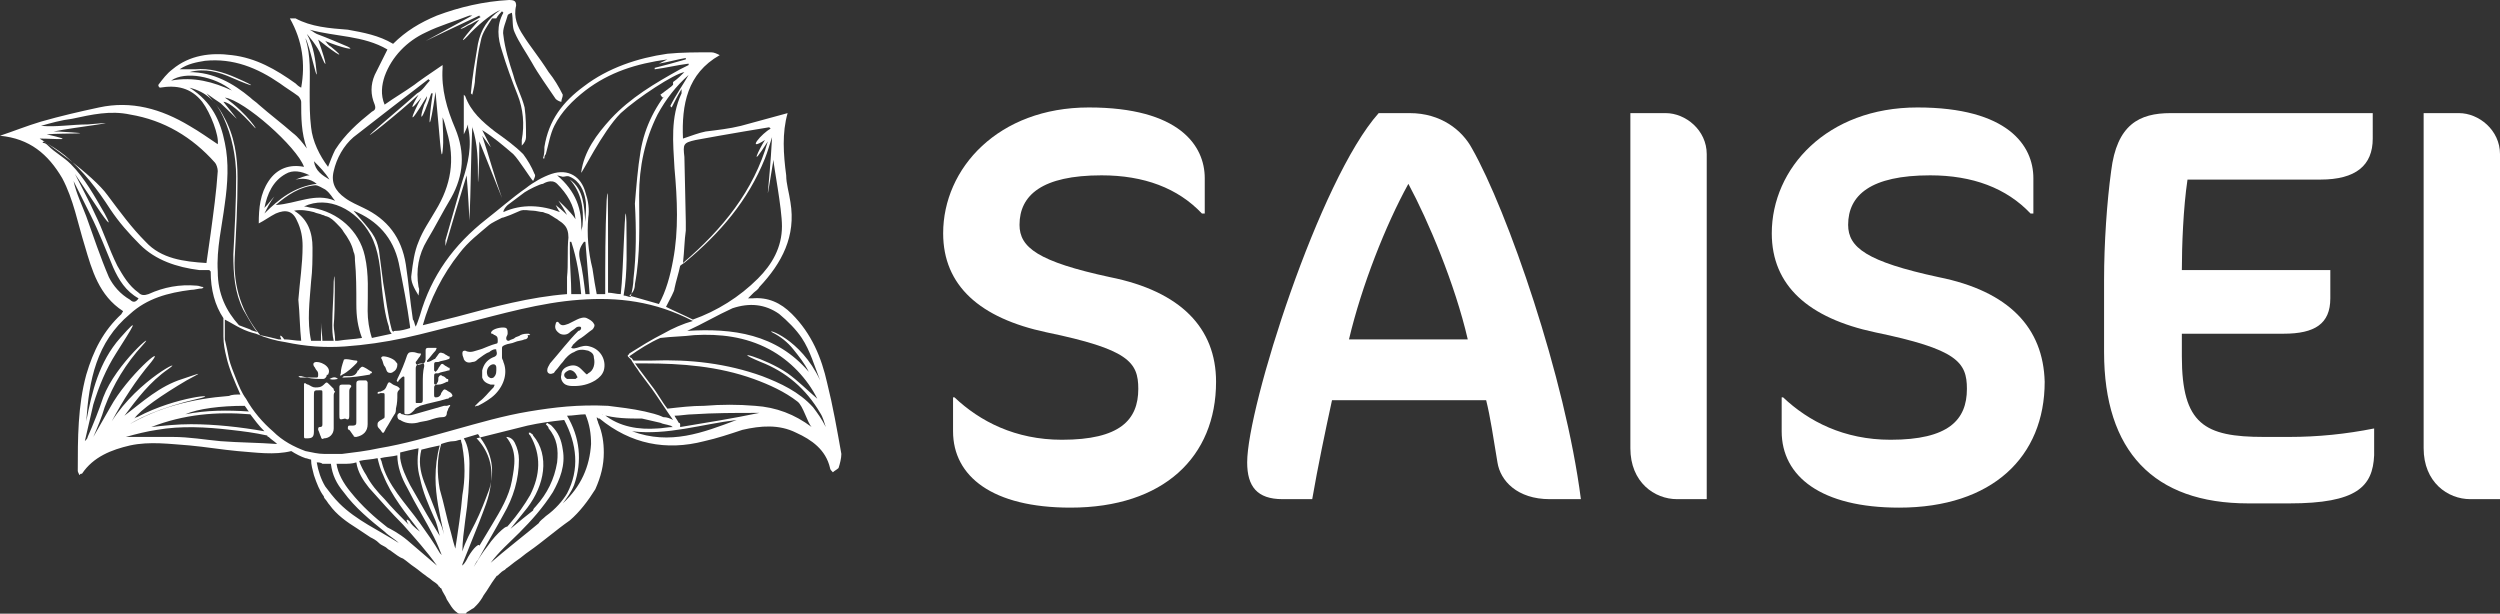 <?xml version="1.0" encoding="utf-8"?>
<!-- Generator: Adobe Illustrator 23.0.3, SVG Export Plug-In . SVG Version: 6.00 Build 0)  -->
<svg version="1.1" id="Calque_1" xmlns="http://www.w3.org/2000/svg" xmlns:xlink="http://www.w3.org/1999/xlink" x="0px" y="0px"
	 viewBox="0 0 176.8 43.4" style="enable-background:new 0 0 176.8 43.4;" xml:space="preserve">
<rect x="0" y="0" width="176.8" height="43.4" fill="#333333" stroke="none"/>
<style type="text/css">
	.st0{fill:#FFFFFF;}
</style>
<g>
	<g>
		<path class="st0" d="M78.5,19.6c-5.1-1.1-6.4-2.1-6.4-3.7c0-2.1,1.6-3.5,5.8-3.5c3,0,5.4,0.9,7.1,2.7h0.2v-2.5c0-2.3-1.8-5-8.2-5
			c-6.4,0-10.3,4.3-10.3,8.9c0,3.7,2.6,6,7.3,7c5.8,1.2,6.5,2.1,6.5,4c0,2.2-1.3,3.6-5.4,3.6c-3.3,0-5.8-1.3-7.6-3h-0.1v2.4
			c0,3.2,2.8,5.4,8.3,5.4c6.6,0,10.3-3.6,10.3-8.9C86,23.2,83.5,20.6,78.5,19.6z"/>
		<path class="st0" d="M99.7,8h-2.2c-4.2,4.7-9.3,20.8-9.3,24.7c0,1.7,0.7,2.6,2.5,2.6h2.1c0.4-2.3,0.9-4.7,1.4-7h10.9
			c0.3,1.2,0.5,2.6,0.8,4.4c0.2,1.3,1.4,2.6,3.7,2.6h2.2c-1.1-8.6-5.2-20.4-7.7-24.8C103.4,9.2,101.9,8,99.7,8z M95.4,24
			c0.9-3.8,2.6-8.1,4.2-11c1.4,2.6,3.3,7.1,4.2,11H95.4z"/>
		<path class="st0" d="M117.8,8h-2.5v23.7c0,2.4,1.7,3.6,3.3,3.6h2.1V10.9C120.7,9.2,119.2,8,117.8,8z"/>
		<path class="st0" d="M137.1,19.6c-5.1-1.1-6.4-2.1-6.4-3.7c0-2.1,1.6-3.5,5.8-3.5c3,0,5.4,0.9,7.1,2.7h0.2v-2.5c0-2.3-1.8-5-8.2-5
			s-10.3,4.3-10.3,8.9c0,3.7,2.6,6,7.3,7c5.8,1.2,6.5,2.1,6.5,4c0,2.2-1.3,3.6-5.4,3.6c-3.3,0-5.8-1.3-7.6-3H126v2.4
			c0,3.2,2.8,5.4,8.3,5.4c6.6,0,10.3-3.6,10.3-8.9C144.5,23.2,142.1,20.6,137.1,19.6z"/>
		<path class="st0" d="M160.1,30.9c-4.2,0-5.8-0.9-5.8-5.7v-1.6h7.2c2.2,0,3.3-0.7,3.3-2.5v-2h-10.5c0-1.7,0.1-4.4,0.4-6.4h9.4
			c2.5,0,3.7-1,3.7-2.9V8h-14.3c-2.2,0-3.8,0.8-4.2,4.1c-0.3,2.2-0.5,5.1-0.5,7.7v5.1c0,7,3.5,10.7,10.2,10.7h2.9
			c4.8,0,5.9-1.2,6-3.4v-1.9c-2,0.4-4,0.6-6,0.6C161.9,30.9,160.1,30.9,160.1,30.9z"/>
		<path class="st0" d="M173.9,8h-2.5v23.7c0,2.4,1.7,3.6,3.3,3.6h2.1V10.9C176.8,9.2,175.3,8,173.9,8z"/>
	</g>
	<g>
		<path class="st0" d="M58.5,27.1c-0.4-1.8-1.1-3.5-2.5-4.9c-0.8-0.8-1.7-1.2-2.8-1.1c-0.1,0-0.1,0-0.3,0c0.2-0.2,0.3-0.3,0.4-0.4
			c0.1-0.1,0.3-0.2,0.4-0.4c1.6-1.7,2.6-3.6,2.2-6c-0.1-0.7-0.3-1.3-0.3-1.9c-0.2-1.5-0.3-3,0.1-4.4c-1.1,0.3-2.2,0.6-3.3,0.9
			c-0.8,0.2-1.7,0.3-2.5,0.4c-0.5,0.1-1,0.3-1.6,0.5c-0.1-2.4,0.3-4.6,2.6-5.9c-0.2-0.1-0.4-0.2-0.6-0.2c-1,0-2.1,0-3.1,0.1
			c-2.1,0.3-4.2,1-5.9,2.3c-1.5,1.1-2.5,2.4-2.8,4.3c0,0.3,0,0.5-0.1,0.8h0.1c0-0.1,0-0.2,0.1-0.3c0.2-0.7,0.3-1.4,0.6-2
			c0.5-1,1.3-1.8,2.2-2.5c1.7-1.3,3.6-1.9,5.8-2.2c-0.2,0.1-0.4,0.2-0.6,0.3c0.6-0.1,1.3-0.3,1.9-0.4v0.1c-0.7,0.2-1.4,0.4-2.2,0.6
			v0.1c0.8-0.1,1.6-0.3,2.4-0.4v0.1c-0.2,0.1-0.4,0.2-0.6,0.3c-1.8,1-3.5,2-4.9,3.5c-1,1.1-1.9,2.3-2.1,3.8c0,0.2,1.5-2.9,2.8-4.2
			c1.2-1.1,3.8-2.8,4.5-2.9c-0.2,0.2-0.5,0.5-0.8,0.7V6c-1.2,1.4-2,2.9-2.3,4.7c-0.2,1.2-0.3,2.5-0.4,3.7c0.1,1.8,0.1,3.6-0.1,5.3
			c0,0.4-0.1,0.9-0.2,1.3c-0.2,0-0.3-0.1-0.5-0.1c0.3-1.7,0.2-3.4,0.2-5.2c-0.1-2.5-0.2,3.5-0.4,5.1c-0.3,0-0.6-0.1-0.9-0.1
			c0-1.2,0-2.4,0-3.6c0-2.6,0-4.4-0.1-2.9c-0.1,2.2-0.1,4.3-0.1,6.5v0.1c-0.2,0-0.4,0-0.6,0c-0.1-0.5-0.2-1.1-0.3-1.8
			c-0.3-1.2-0.4-2.4-0.3-3.6c0.1-0.6,0-1.2-0.2-1.8c-0.3-1.1-1.2-1.7-2.4-1.3c-0.6,0.2-1.3,0.6-1.8,1c-1,0.7-1.9,1.5-2.8,2.2
			c-2.3,1.8-3.9,4-4.7,6.8c-0.1,0.3-0.2,0.6-0.3,0.8l0,0c-0.1-0.2-0.1-0.4-0.2-0.5c-0.2-1.3-0.3-2.6-0.5-3.9c-0.3-1.9-1.3-3.2-3-4
			c-0.4-0.2-0.9-0.4-1.3-0.7c-0.7-0.5-1-1.1-0.8-1.9c0.2-0.9,0.7-1.8,1.4-2.4c1.8-1.4,3.6-2.8,5.3-4.1l0.1,0.1
			c-0.3,0.3-0.5,0.7-0.9,0.9c-1,0.9-2.1,1.8-3.1,2.7c-1.1,1,1.8-1.3,3.2-2.6c0,0-1.1,1.8,0.2,0.2c-0.7,1.3-1.1,2.4,0.4-0.1
			c0,0.2-0.1,0.4-0.2,0.6c-0.4,1.2-0.2,1.3,0.5-0.8c0,0,0,0,0.1,0c-0.4,2.8-0.2,2.7,0.2-0.1c0.3,3.1,0.4,5.1,0.5,4.2
			c0.1-0.8,0-1.7,0-2.4c0.1,0.2,0.2,0.6,0.3,1c0.6,2,0.3,3.8-0.8,5.6c-0.4,0.7-0.9,1.4-1.2,2.2c-0.3,0.7-0.4,1.5-0.5,2.3
			c-0.1,0.5,0.2,1,0.5,1.5c0-0.2,0.1-0.4,0-0.6c-0.2-1.2,0-2.3,0.6-3.3s1.1-2,1.7-3c0.9-1.6,1-3.2,0.3-4.9c-0.6-1.4-1-2.8-0.9-4.3
			c0-0.1,0-0.2,0-0.2c-0.6,0.4-1.9,1.3-2,1.4c-0.7,0.5-1.4,0.9-2.1,1.4c-0.3-0.7-0.2-1.4,0-2c0.5-1.4,1.6-2.5,2.9-3.1
			c1-0.5,2.1-0.8,3.1-1.2c0.1,0,0.1,0,0.2,0c-1.1,0.6-2.2,1.2-3.3,1.8c0,0,2.5-1.2,3.8-1.8c0,0,0,0.1,0.1,0.1
			c-0.5,0.3-0.9,0.5-1.4,0.8c-0.1,0.1,0.2,0,0.5-0.2c0.3-0.1,0.5-0.3,0.8-0.4c-1.7,1.9-1.2,1.6-0.6,0.9c0.8-0.8,1.6-1.4,2.1-1.6
			c-0.9,0.6-1.4,1.4-1.6,2.4c-0.2,1.2-0.4,2.3-0.5,3.5c0,0,0,0,0.1,0.1c0.1-0.4,0.2-0.8,0.2-1.2c0.1-0.9,0.2-1.8,0.4-2.6
			c0.1-0.6,0.5-1.1,0.8-1.6c0,0,0.2,0,0.3,0l0,0c0.1-0.2,0.3-0.4,0.4-0.5l0.1,0.1c-0.5,0.9-0.4,1.8-0.1,2.7c0.3,1,0.7,2.1,1.1,3.1
			c0.4,1,0.5,2.1,0.3,3.2c0,0.1,0,0.2,0,0.4c0.2-0.2,0.3-0.4,0.3-0.6c0-0.7,0-1.4-0.1-2.1c-0.2-0.8-0.6-1.5-0.8-2.3
			c-0.3-0.9-0.6-1.9-0.7-2.8c-0.1-0.4,0.2-1,0.3-1.4c0-0.1,0.3-0.2,0.3-0.2c0.1,0.5,0,1,0.2,1.4c0.3,0.7,0.8,1.4,1.2,2.1
			c0.5,0.9,1.1,1.7,1.7,2.6c0.1,0.1,0.3,0.2,0.4,0.2c0-0.2,0.1-0.3,0.1-0.5c-0.3-0.6-0.6-1.1-1-1.6C38.1,4,37.5,3.3,37,2.5
			c-0.4-0.6-0.7-1.3-0.5-2.1C36.5,0.1,36.4,0,36,0c-1.8,0.1-3.5,0.5-5.1,1.1c-1.2,0.5-2.2,1.1-3.1,2c-1-0.6-2.1-0.8-3.2-1
			C23.3,2,22,1.9,20.9,1.3c-0.1,0-0.2,0-0.4,0c0.9,1.6,1.1,3.2,0.8,4.9C21.1,6.1,21,6,20.9,5.9c-1.4-1-2.8-1.8-4.5-2
			c-1.5-0.2-3,0-4.2,1c-0.4,0.3-0.7,0.7-1,1.1c0,0.1,0,0.1,0.1,0.2c1.2-0.2,2.2,0,3,1c0.6,0.8,1.2,2.4,1.1,3c-0.6-0.4-1.3-0.9-2-1.3
			c-2-1.2-4.1-1.8-6.4-1.3c-1.4,0.3-2.7,0.6-4.1,1c-1,0.3-2,0.7-2.9,1c2.1,0.2,3.4,1.3,4.4,3c0.8,1.5,1.1,3.2,1.6,4.8
			c0.5,1.7,1,3.5,2.7,4.6c0,0.1-0.1,0.1-0.1,0.2c-1.3,1.2-2,2.6-2.5,4.3c-0.6,2.2-0.6,4.5-0.6,6.8c0,0.1,0.1,0.2,0.1,0.3
			c0.1-0.1,0.1-0.1,0.2-0.1c0.8-1.2,2.1-1.7,3.4-2c1.4-0.3,2.8-0.1,4.2,0c1.1,0.1,2.3,0.3,3.4,0.4c1.3,0.1,2.6,0.3,3.8,0
			c0.3,0.2,0.7,0.4,1,0.5c0.1,0,0.3,0.1,0.4,0.1c0,0.4,0.1,0.7,0.2,1.1c0.2,0.6,0.4,1.1,0.7,1.5c0,0.1,0.1,0.2,0.1,0.2
			c0.1,0.1,0.2,0.3,0.3,0.4c0.5,0.7,1.2,1.2,2,1.7c0.3,0.2,0.6,0.4,0.9,0.6c0.2,0.1,0.4,0.2,0.6,0.4s0.4,0.2,0.6,0.4
			c0.1,0.1,0.2,0.1,0.3,0.2c0.3,0.2,0.5,0.4,0.8,0.5c0.3,0.2,0.5,0.4,0.8,0.6c0.3,0.2,0.5,0.4,0.8,0.6c0.1,0.1,0.3,0.2,0.4,0.3
			s0.3,0.2,0.4,0.3l0,0c0,0,0,0,0.1,0.1c0,0,0,0.1,0.1,0.1c0,0,0,0.1,0.1,0.1l0,0c0.1,0.3,0.3,0.5,0.4,0.8c0.2,0.3,0.4,0.7,0.7,0.9
			c0.1,0.1,0.2,0.1,0.2,0.1c0.1,0,0.3,0,0.4,0c0,0,0.1,0,0.1-0.1c0.2-0.1,0.3-0.2,0.5-0.3c0.1-0.1,0.1-0.1,0.2-0.2
			c0.2-0.2,0.4-0.5,0.5-0.7c0.3-0.4,0.5-0.8,0.8-1.2c0.1-0.1,0.1-0.2,0.2-0.2l0.1-0.1c0.1-0.1,0.2-0.2,0.4-0.3l0.1-0.1
			c0.3-0.2,0.5-0.4,0.8-0.6c0.3-0.2,0.5-0.4,0.8-0.6c1-0.7,1.9-1.5,2.9-2.2c0.7-0.6,1.3-1.4,1.8-2.2c0.4-0.9,0.6-1.7,0.6-2.6
			c0-0.7-0.1-1.4-0.4-2.1c0-0.1-0.1-0.2-0.1-0.4c0.1,0.1,0.1,0.1,0.2,0.1c2.2,1.8,4.7,2.3,7.4,1.6c0.9-0.2,1.8-0.5,2.7-0.8
			c1.3-0.3,2.6-0.4,3.8,0.2c1.1,0.5,2.1,1.2,2.4,2.5c0,0.1,0.1,0.2,0.2,0.3c0.1-0.1,0.3-0.2,0.4-0.3c0.1-0.3,0.2-0.7,0.2-1
			C59.2,30.4,58.9,28.7,58.5,27.1z M55.1,22.2c0.6,0.5,1.2,1.1,1.6,1.7c0.6,0.9,0.9,2,1.3,3c-1.4-3-3.9-3.7-3.4-3.4
			c0.6,0.3,1.1,0.7,1.5,1.2s0.8,1,1.1,1.6c-2.3-2.7-5.4-3.1-8.6-2.9c1.1-0.5,2.1-1.1,3.2-1.6C53,21.4,54.1,21.5,55.1,22.2z
			 M48.5,16.3c0-0.1,0-0.4,0-0.6c0-0.5-0.1-4.3-0.1-4.6c-0.1-0.9-0.1-1,0.8-1.2c1.1-0.2,2.2-0.4,3.4-0.6c0.6-0.1,1.2-0.2,1.8-0.3
			l0.1,0.1c-0.6,0.3-1.8,1.7-0.4,0.8c-0.4,0.6-1.2,2.3,0.2,0.1c-1,3.5-3.2,6.2-6,8.6C48.4,17.7,48.4,17,48.5,16.3z M48.5,18.5
			c2.4-2,4.4-4.3,5.6-7.3c0.2-0.5,0.3-0.9,0.5-1.5c-0.2,3.8-0.6,5.8,0.1,1.6c0,0.4,0.6,3.4,0.6,4.7c0,1.5-0.7,2.7-1.7,3.7
			C52.3,21,50.7,22,49,22.6c-0.6-0.3-1.3-0.6-1.9-0.9c0.3-0.6,0.6-1.1,0.6-1.3c0.1-0.5,0.3-1.1,0.4-1.6
			C48.2,18.7,48.4,18.6,48.5,18.5z M44.9,20.1c0.4-2.1,0.3-4.2,0.3-6.3c0-2,0.4-3.9,1.3-5.7c0.6-1.1,1.3-2,2.2-2.8
			c-0.4,0.7-0.9,1.4-1.3,2.2l0.1,0.1c0.2-0.4,0.4-0.8,0.7-1.3c0,0.2,0,0.2,0,0.3c-0.8,1.7-0.6,3.5-0.5,5.3c0.2,2.2,0.3,4.4-0.1,6.5
			c-0.2,1.1-0.5,2.2-1,3.1c-0.7-0.2-1.4-0.4-2.1-0.6C44.8,20.7,44.9,20.4,44.9,20.1z M41.4,17.1c0.1,1.2,0.2,2.4,0.3,3.7
			c-0.1,0-0.2,0-0.3,0c-0.1-0.8-0.2-1.7-0.4-2.5c-0.1-0.5,0-0.8,0.3-1.2H41.4z M40.3,17.9c0-0.3,0-0.5,0-0.8c0.1,0,0.1,0,0.1,0
			c0.4,1.2,0.6,2.5,0.7,3.7c-0.1,0-0.2,0-0.4,0c-0.1,0-0.2,0-0.3,0C40.4,19.8,40.3,18.8,40.3,17.9z M39.8,12.5c0.2,0,0.3-0.1,0.5,0
			c0.7,0.3,1,1,1.1,1.6c0.1,0.5,0,1.1,0,1.6c-0.1-1.1-0.1-2.3-1.1-3c0.8,0.9,1,2,0.9,3.2c0,0.2-0.1,0.3-0.1,0.5
			c0.1-1.6-0.4-2.9-1.7-4L39.8,12.5L39.8,12.5z M35.9,14.5c0.4-0.3,0.8-0.6,1.2-0.9c0.3-0.2,1.1-0.6,1.3-0.6l0,0c0,0,0.6-0.4,1,0
			c0.7,0.7,1.2,1.5,1.3,2.5c-0.3-0.5-1.4-1.5-1.2-1.3c0.2,0.3,0.4,0.6,0.6,1c-0.3-0.3-0.8-0.7-0.8-0.7c0.1,0.2,0.2,0.4,0.3,0.5
			c-1.3-0.5-2.7-0.6-4,0C35.6,14.8,35.8,14.6,35.9,14.5z M32.5,17.9c0.6-0.8,1.4-1.4,2.1-2c0.1-0.1,0.7-0.4,0.9-0.5
			c0.1,0,0.3-0.1,0.6-0.2c0.2-0.1,0.5-0.2,0.7-0.3c0.3-0.1,0.6,0,0.9,0c0.2,0,0.5,0.1,0.7,0.1c0.2,0.1,0.4,0.1,0.5,0.2
			c0.2,0.1,0.3,0.2,0.5,0.3c0.1,0.1,0.3,0.2,0.4,0.3l0.1,0.1c0.2,0.2,0.3,0.5,0.3,0.9c-0.1,0.9,0,1.9-0.1,2.8c0,0.4,0,0.8,0,1.2
			c-2.6,0.2-5.2,0.9-7.8,1.6c-0.8,0.2-1.6,0.4-2.4,0.6C30.4,21.2,31.3,19.4,32.5,17.9z M28.2,18.6c0.3,1.5,0.6,3,0.8,4.5v0.1
			c-0.3,0.1-0.7,0.2-1,0.2c-0.1,0-0.2,0-0.2,0.1c0-0.1-0.1-0.1-0.1-0.2c-0.3-1.1-0.4-2.2-0.6-3.3c-0.1-0.8-0.2-1.5-0.3-2.3
			c-0.2-1-0.5-1.3-1.8-2.8C26.7,15.6,27.8,16.8,28.2,18.6z M26.2,16.6c0.6,1.1,0.7,2.4,0.8,3.7c0.1,0.9,0.2,1.9,0.5,2.8
			c0,0.2,0.1,0.4,0.2,0.5c-0.5,0.1-0.9,0.2-1.4,0.3C26.1,23.3,26,22.6,26,22c0-1.3,0.1-2.6-0.2-3.9c-0.4-1.8-1.9-3.1-3.7-3.4
			c-0.2,0-0.4-0.1-0.6-0.1C23.2,13.8,25.2,14.8,26.2,16.6z M23.6,19.9c0,1-0.1,2-0.1,3c0,0.4,0,0.8,0.1,1.2c-0.3,0-0.6,0-0.8,0
			c0-0.4-0.1-0.8-0.1-1.3c0-1.1,0,0,0,1.3c-0.2,0-0.5,0-0.7,0c-0.3-1.4-0.1-2.8,0-4.2c0.1-0.8,0.1-1.6,0.1-2.4c0-1-0.3-2-1.3-2.6
			c0.5-0.1,1,0,1.4,0.1c0.2,0.1,0.4,0.1,0.6,0.2c0.1,0,0.2,0.1,0.3,0.1c0.3,0.1,0.5,0.3,0.7,0.5s0.4,0.4,0.5,0.6
			c0.3,0.4,0.6,0.9,0.7,1.4c0.1,0.2,0.1,0.4,0.1,0.6c0.1,1,0.1,2.1,0.1,3.1c0,0.9,0.1,1.6,0.4,2.4C25,24,24.5,24,23.9,24.1
			c-0.1,0-0.1,0-0.2,0c0-0.4-0.1-0.8-0.1-1.1C23.7,22.1,23.7,18.4,23.6,19.9z M21.3,24.1c-0.4,0-0.8-0.1-1.2-0.1
			c-0.2-0.3-0.4-0.4-0.2,0c-0.1,0-0.1,0-0.2,0c-0.4-0.1-0.8-0.2-1.3-0.3l0,0c-1.3-1.6-1.9-3.4-1.8-5.5c0.1-1.9,0.2-3.7,0.2-5.6
			c0-1.5-0.2-3-1-4.4c-0.3-0.6-0.7-1-1.2-1.6c0.4,0.3,0.7,0.5,1,0.7c1.2,1.1,1.7,1.8,0.2-0.1c0.4,0,1.3,0.8,2.1,1.7
			c0.6,0.7-0.4-0.9-2-2c1.4,0.2,5.1,3.5,5.6,4.9c-1-0.2-1.9,0.1-2.5,1s-0.7,1.9-0.7,3c0.4-0.2,0.8-0.5,1.2-0.7
			c0.7-0.3,1.2-0.2,1.5,0.5c0.3,0.6,0.4,1.2,0.4,1.8c0,1.3-0.2,2.5-0.3,3.8C21.2,22.2,21.2,23.2,21.3,24.1z M22.4,13
			c-1.6,0.2-2.7,1.1-3.7,2.1c0.2-0.4,0.4-0.8,0.7-1.2l0,0l0,0c-0.2,0.2-0.4,0.5-0.7,0.8c0.2-1,0.6-1.9,1.5-2.4
			c0.5-0.3,1.1-0.2,1.7,0.1c-0.3,0-0.7,0.2-1,0.3C21.4,12.6,21.9,12.6,22.4,13z M22.2,11.4c0.4,0.4,0.8,0.8,1.1,1.3
			C22.8,12.4,22.3,12.1,22.2,11.4z M23.7,14.2c-1.4-0.6-2.7,0.2-4.2,0.3c0.8-0.7,1.7-1.3,2.8-1.4c0.2,0,0.5,0.2,0.7,0.3
			C23.4,13.7,23.5,14,23.7,14.2z M22.4,5.2c-0.1-1-0.2-1.9-0.7-2.8c0,0,0.8,0.9,1,1.5c0.4,1,0.5,0.9-0.2-1.1c1.5,1.2,2,1.4,0.9,0.5
			C23.2,3.2,23.1,3,23,2.9c1.2,0.5,2.2,0.7,1.6,0.4c-0.7-0.3-1.4-0.6-2.2-0.9c-0.2-0.1-0.3-0.2-0.5-0.3c1.8,0.5,3.8,0.4,5.5,1.4
			c-0.3,0.6-0.6,1.2-0.9,1.8c-0.3,0.7-0.3,1.4,0,2.1c0.1,0.3,0,0.4-0.2,0.5c-1,0.8-1.9,1.6-2.6,2.7c-0.2,0.4-0.3,0.7-0.5,1.2
			C22.6,11,22.1,10,22,9c-0.1-0.8-0.1-1.6-0.1-2.5c0-1.3,0.1-2.5-0.3-3.8C21.9,3.2,22.4,5.7,22.4,5.2z M14.5,4.3
			c2-0.2,3.7,0.5,5.3,1.6c0.4,0.3,0.9,0.6,1.3,0.9c0.1,0.1,0.2,0.3,0.2,0.4c0,1.1,0,2.2,0.4,3.3c-0.3-0.4-0.6-0.8-1-1.1
			c-0.8-0.7-1.6-1.3-2.4-2c-0.2-0.2-0.4-0.3-0.6-0.5c-1.2-1-2.6-1.8-4.3-1.8c1.1-0.3,2.1,0,3,0.4c1.6,0.7,1.9,0.7,0.3,0
			c-0.9-0.4-1.9-0.7-2.9-0.6c-0.2,0-1,0-1.1,0C13.3,4.5,13.9,4.4,14.5,4.3z M12.1,5.7c1-0.7,3.1-0.3,4.3,0.7
			C15.1,5.8,13.7,5.4,12.1,5.7z M13.4,6.2c1.2,0.3,1.9,1,2.4,2.1c0.6,1.3,0.9,2.8,0.9,4.2c0,1.8-0.1,3.6-0.2,5.5
			c0,1.4,0.1,2.7,0.7,3.9c0.3,0.5,0.6,1.1,1,1.6c-0.2-0.1-0.4-0.1-0.5-0.2c-0.3-0.1-0.5-0.2-0.8-0.3c-0.9-1-1.5-2.2-1.5-3.8
			c-0.1-1.6,0.3-3.2,0.5-4.8c0.2-1.4,0.3-2.9,0-4.3C15.6,8.6,15,7.2,13.4,6.2z M3.3,9.5c1.2-0.1,4.2,0,0.8-0.2c-0.1,0-0.2,0-0.3,0
			l0,0C5.2,9,9.6,8.5,6.2,8.8C5.1,8.8,4,9,2.9,8.9c0.7-0.2,1.4-0.4,2.2-0.5c1.4-0.3,2.7-0.6,4.1-0.3c2.4,0.4,4.4,1.6,6,3.4
			c0.1,0.1,0.2,0.4,0.2,0.6c-0.1,1.5-0.3,2.9-0.5,4.4c-0.1,0.7-0.2,1.4-0.3,2.1c-1.6-0.1-3.2-0.3-4.3-1.5c-1-1-1.8-2.1-2.7-3.3
			c-1-1.4-4.4-3.8-4.8-4C4,9.8,5.5,10,3.3,9.5z M7.7,19.6c-0.6-1.4-1.1-2.9-1.6-4.3c-0.3-0.8-0.7-1.6-0.9-2.5
			c0.4,0.8,0.8,1.6,1.2,2.4C7,16.4,7.5,17.7,8,18.9c0.4,0.9,0.9,1.7,1.8,2.2c-0.2,0.3-0.4,0.3-0.6,0.1C8.5,20.8,8,20.2,7.7,19.6z
			 M8.8,30.3c0.6-0.6,2.6-1.5,5.2-2.1c1.8-0.4-1.5-0.2-4.3,1.3c0,0-0.1,0-0.2,0.1c0.4-0.6,2-1.7,3.7-2.7c1.1-0.6,1.2-0.6-0.3-0.1
			c-1.6,0.5-2.8,1.6-4.1,2.6c0.9-1.2,1.8-2.4,3.1-3.3s-2.1,0.7-4,3.7c0.8-1.5,1.7-2.9,2.8-4.2c1.1-1.4-1.7,1-2.9,3.2
			c-0.4,0.7-0.8,1.4-1.2,2.1c0.3-0.7,0.6-1.4,0.8-2.1c0.6-1.6,1.5-3.1,2.7-4.4c1.1-1.2-1.9,1.3-2.8,3.7C7,29,6.6,30,6.2,30.9
			c0,0.1-0.1,0.2-0.2,0.3c0.2-0.9,0.4-1.7,0.6-2.6C7,27.3,7.5,26.1,8.2,25c1.2-1.9,1.8-2.8,0.3-1.1c-1.5,1.7-2,3.8-2.4,5.9
			c0.2-2.9,0.7-5.6,3.1-7.6c1.2-1.1,2.7-1.5,4.3-1.7c0.3,0,0.5-0.1,0.8-0.1c0,0,0,0,0.1-0.1c-0.2,0-0.3-0.1-0.5-0.1
			c-1.2-0.1-2.3,0.1-3.4,0.6c-0.3,0.1-0.5,0.1-0.7-0.1c-0.7-0.5-1.1-1.2-1.5-1.9c-0.6-1.2-1-2.5-1.6-3.7c-0.4-0.9-0.9-1.8-1.4-2.8
			c0.4,0.6,0.8,1.2,1.2,1.8c0.9,1.4,1.6,2.3,0.9,1C6.7,13.9,6,12.6,5,11.6c-0.5-0.5-1.1-0.8-1.6-1.3c-0.1-0.1-0.2-0.2-0.4-0.2
			L3.1,10c0.5,0.3,1,0.6,1.5,1c1.3,1.1,2.3,2.4,3.2,3.8c0.6,0.9,1.3,1.7,2.1,2.5c1.1,1.1,2.6,1.6,4.2,1.8c0.2,0,0.5,0,0.7,0
			c0,0,0,0,0.1,0.1c0,1.3,0.3,2.4,0.9,3.3c0,0.1,0,0.1,0,0.2s0,0.1,0,0.2s0,0.2,0,0.3c0,0.1,0,0.2,0,0.3c0,0.1,0,0.2,0,0.3
			c0,0.5,0.1,1,0.2,1.4c0.2,0.9,0.6,1.8,1,2.7c-0.3,0-0.6,0-0.8,0.1c-2.6,0.2-5,0.8-7.2,2.1C8.9,30.2,8.8,30.2,8.8,30.3z M13.1,29.3
			c0.9-0.4,2.5-0.6,4.2-0.6c0.1,0.1,0.2,0.3,0.3,0.4C16.1,29,14.6,29,13.1,29.3z M17.7,29.3c0.3,0.4,0.6,0.8,1,1.2
			C17,30.2,15.2,30,13.5,30c-1,0-1.9,0.1-2.8,0.2C13,29.3,15.3,29.1,17.7,29.3z M15.6,31.2c-1.1-0.1-2.2-0.3-3.4-0.3
			c-1.1,0-2.2,0-3.3,0c0.7-0.2,1.5-0.4,2.2-0.5c1.7-0.3,3.5-0.2,5.2,0c0.9,0.1,1.7,0.2,2.6,0.4c0,0,0,0.1,0.1,0.1
			c0.2,0.2,0.4,0.3,0.6,0.5C18.2,31.3,16.9,31.3,15.6,31.2z M24,35.6c-0.4-0.4-0.7-0.8-1-1.2c-0.3-0.5-0.5-1.1-0.6-1.7
			c0.1,0,0.3,0,0.4,0.1c0.1,0,0.2,0,0.3,0c0.1,0,0.2,0,0.3,0c0.1,0.8,0.4,1.4,0.9,2c0.8,1.1,1.9,2,2.9,2.8c0.3,0.3,0.7,0.5,1,0.8
			C26.8,37.5,25.2,36.8,24,35.6z M30.9,40c-0.7-0.6-1.4-1.2-2.1-1.8c-0.6-0.5-1.2-0.8-1.4-0.9c-0.9-0.7-1.8-1.5-2.6-2.5
			c-0.5-0.6-0.9-1.3-1-2c0.2,0,0.3,0,0.5,0c0.3,0,0.6,0,0.9-0.1c0.1,0.7,0.5,1.3,0.9,1.8c0.8,0.9,1.6,1.8,2.4,2.6
			C29.3,38,30.2,39,30.9,40L30.9,40z M28.9,37.1c-0.6-0.6-1.2-1.2-1.7-1.8c-0.5-0.5-1-1.1-1.3-1.7c-0.2-0.3-0.4-0.7-0.5-1
			c0.4-0.1,0.9-0.1,1.3-0.2c0.1,0.4,0.2,0.8,0.4,1.2c0.6,1.5,1.6,2.7,2.6,4C29.3,37.3,29,37,29,36.9C28.7,36.6,28.7,36.8,28.9,37.1z
			 M31.1,39.1c-0.4-0.7-0.9-1.4-1.4-2.1c-0.5-0.7-1.1-1.4-1.6-2.1c-0.5-0.7-0.9-1.4-1.1-2.2c0-0.1-0.1-0.2-0.1-0.3
			c0.4-0.1,0.8-0.1,1.2-0.2c0,0.8,0.3,1.6,0.7,2.3c0.6,1.2,1.3,2.3,1.9,3.5c0.2,0.4,0.4,0.9,0.6,1.4C31.3,39.3,31.2,39.2,31.1,39.1z
			 M29.7,33.8c0.2,1,0.6,1.9,1,2.8c0.2,0.4,0.3,0.9,0.4,1.3c-0.3-0.5-0.6-1-0.9-1.5c-0.4-0.7-0.8-1.4-1.2-2.1
			c-0.3-0.6-0.6-1.2-0.7-1.9c0-0.1,0-0.3,0-0.4c0.4-0.1,0.8-0.2,1.3-0.3C29.5,32.5,29.5,33.1,29.7,33.8z M31.4,37.8
			c-0.1-0.4-0.2-0.7-0.4-1.1c-0.3-0.9-0.7-1.8-1-2.6s-0.4-1.5-0.2-2.3c0.4-0.1,0.8-0.2,1.3-0.3c-0.2,0.7-0.3,1.5-0.3,2.3
			C30.8,35.1,31.1,36.4,31.4,37.8C31.5,37.7,31.5,37.7,31.4,37.8z M32.2,38.8L32.2,38.8c-0.1-0.3-0.2-0.7-0.3-1.1
			c-0.3-1-0.5-2.1-0.8-3.1c-0.2-1.1-0.2-2.2,0.1-3.2c0.3-0.1,0.6-0.2,0.9-0.2c0.2,0,0.3-0.1,0.5-0.1c0,0.2,0.1,0.3,0.1,0.5
			c0.2,1.1,0.2,2.3,0,3.4C32.6,36.2,32.4,37.5,32.2,38.8z M32.7,39C32.7,39,32.7,39.1,32.7,39c0-0.7,0.1-1.4,0.2-2.2
			c0.2-1.3,0.3-2.6,0.3-4c0-0.6-0.1-1.3-0.4-1.8c0.3-0.1,0.7-0.2,1-0.3c0.1,0.1,0.1,0.2,0.2,0.3c0.8,1.1,1,2.3,0.6,3.6
			c-0.3,0.8-0.6,1.6-1,2.4C33.3,37.6,32.9,38.3,32.7,39z M38.6,36.5c-0.2,0.2-0.4,0.3-0.5,0.5c-0.7,0.6-2.5,2-3.4,2.8
			c0.6-0.8,1.3-1.4,2-2.1c0.9-0.9,1.7-1.8,2.4-2.9c0.5-0.9,0.9-1.9,0.7-3c-0.1-0.7-0.3-1.2-0.8-1.7c-0.1-0.1-0.2-0.1-0.3-0.2
			c0,0,0,0-0.1,0.1c0.1,0.1,0.2,0.2,0.2,0.3c0.6,0.7,0.7,1.5,0.6,2.4c-0.2,1.2-0.7,2.2-1.5,3.1c-0.1,0.1-0.2,0.2-0.2,0.3
			c-0.4,0.3-1,0.8-1.6,1.3c0.4-0.5,0.8-1,1.2-1.5c0.6-0.8,1-1.7,1.1-2.6c0.1-0.9-0.1-1.8-0.7-2.5c0-0.1-0.1-0.1-0.2-0.2
			c0,0,0,0-0.1,0c0,0.1,0,0.1,0.1,0.2c0.8,1.4,0.7,2.8,0,4.2c-0.4,0.7-0.9,1.4-1.5,2.1c-0.1,0.1-0.2,0.2-0.2,0.3
			c0.3-0.5-0.7,0.3-1.3,1.2c-0.4,0.5-0.7,1-1,1.5c0.1-0.2,0.2-0.4,0.3-0.5c0.6-1.1,1.2-2.1,1.8-3.2c0.7-1.2,1.1-2.5,1.1-3.9
			c0-0.4-0.1-0.8-0.3-1.2c-0.1-0.2-0.3-0.4-0.6-0.4c0.8,1,0.6,2,0.4,3.1c-0.2,1.1-0.8,2.1-1.4,3.1c-0.3,0.5-0.6,1-0.9,1.5
			c0-0.2-0.4,0.1-0.8,0.8c-0.1,0.2-0.2,0.4-0.4,0.6v-0.1c0.4-1,0.8-2,1.2-3c0.3-0.8,0.7-1.7,0.8-2.6c0.2-1.2-0.1-2.3-0.9-3.2
			L33.7,31l0,0c1.2-0.3,2.4-0.6,3.6-0.9c0.9-0.2,1.7-0.3,2.6-0.4c0.9,1.7,1.1,3.5,0.2,5.2C39.8,35.4,39.3,36,38.6,36.5z M39.8,35.6
			c0.3-0.4,0.6-0.8,0.8-1.3c0.6-1.7,0.4-3.4-0.5-4.9c0.4,0,0.9-0.1,1.3-0.1c0.3,0.7,0.4,1.4,0.4,2.1C41.7,33,41.1,34.4,39.8,35.6z
			 M37.4,29.1c-1.8,0.3-3.5,0.8-5.3,1.3s-3.5,1-5.3,1.3c-0.9,0.2-1.8,0.3-2.6,0.4c-0.2,0-0.4,0-0.7,0c-0.1,0-0.2,0-0.3,0
			c-0.1,0-0.2,0-0.3,0c-0.4,0-0.8-0.1-1.3-0.2c-0.8-0.3-1.6-0.7-2.3-1.4c-0.7-0.6-1.4-1.4-1.9-2.3c-0.3-0.4-0.5-0.9-0.7-1.4
			s-0.4-1-0.5-1.4c-0.1-0.5-0.2-1-0.3-1.4c0-0.1,0-0.2,0-0.4c0-0.1,0-0.2,0-0.3c0-0.2,0-0.5,0-0.7c0.4,0.2,0.7,0.4,1.1,0.6
			s0.7,0.3,1.1,0.4c0.7,0.3,1.4,0.5,2.1,0.6c1.4,0.3,2.8,0.4,4.2,0.3c1.4-0.1,2.8-0.3,4.2-0.6c1.4-0.3,2.8-0.7,4.1-1
			c2.8-0.7,5.5-1.5,8.3-1.7c2.7-0.2,5.3,0.1,8,1.5c-0.7,0.2-1.4,0.5-2.1,0.9c-0.8,0.4-1.6,0.9-2.4,1.4c0,0,0,0.1-0.1,0.1
			c0,0.1,0,0.1,0,0.1l0,0l0,0l0,0c0,0,0,0,0.1,0.1l0.1,0.1c0.1,0.1,0.1,0.2,0.2,0.3c0.1,0.2,0.3,0.4,0.4,0.6
			c0.3,0.4,0.6,0.8,0.9,1.2c0.5,0.7,1,1.5,1.5,2.2l0,0c-0.2-0.1-0.4-0.2-0.7-0.2c-0.4-0.2-0.9-0.3-1.3-0.4c-0.9-0.2-1.8-0.3-2.6-0.4
			C40.9,28.6,39.2,28.8,37.4,29.1z M44.4,25L44.4,25L44.4,25z M44.4,25L44.4,25L44.4,25z M42.5,29.3L42.5,29.3
			c1,0.3,1.9,0.3,2.9,0.3c0.4,0.1,0.9,0.2,1.3,0.3c0.2,0.1,0.4,0.1,0.7,0.2c0.1,0,0.1,0.1,0.2,0.1c-0.4,0-0.8,0.1-1.1,0.1
			c-1.3,0.1-2.7-0.1-3.8-1C42.6,29.4,42.6,29.3,42.5,29.3z M44.7,30.5c2.5,0.3,4.9-0.5,7.4-0.8C49.7,30.6,47.4,31.5,44.7,30.5z
			 M47.7,30.2L47.7,30.2L47.7,30.2L47.7,30.2z M48.1,30.2L48.1,30.2C48,30.1,48,30.1,48.1,30.2c0-0.1,0-0.1,0-0.1s0,0,0-0.1
			c0,0,0-0.1-0.1-0.1c-0.1-0.2-0.2-0.3-0.3-0.5c0.4,0,0.9-0.1,1.3-0.1c1.5-0.1,3-0.1,4.4-0.1c0.1,0,0.2,0,0.3,0
			C51.8,29.6,49.9,29.9,48.1,30.2z M53.4,28.7c-1.2-0.1-2.4-0.1-3.6,0c-0.9,0-1.7,0.1-2.6,0.2c-0.4-0.5-0.7-1.1-1.1-1.6
			c-0.3-0.4-0.6-0.8-0.9-1.2c-0.1-0.1-0.2-0.3-0.3-0.4c0.2,0,0.4,0,0.7,0c2.6,0,5.2,0.2,7.7,1.1c1.1,0.4,2.2,0.9,3.1,1.6
			c0.4,0.3,0.7,1.5,1,1.8C56.2,29.3,54.9,28.8,53.4,28.7z M57.5,28.8c-1-1.1-2.3-1.7-3.6-2.2c-2.5-0.9-5.1-1.2-7.8-1.1
			c-0.4,0-0.9,0-1.3,0c-0.1-0.1-0.1-0.2-0.2-0.2l-0.1-0.1l0,0c0.7-0.5,1.5-1,2.2-1.3l0,0c0.8-0.1,1.6-0.1,2.4-0.2
			c1.8-0.1,3.6,0.1,5.3,1c1.5,0.8,2.7,2.1,3.4,3.5c-0.7-0.6-1.4-1.3-2.1-1.8c-1.6-1.1-4.3-1.8-1.9-0.8c1.8,0.7,3.2,1.9,4.2,3.6
			c0.2,0.3,0.3,0.7,0.4,1C58.1,29.6,57.8,29.2,57.5,28.8z"/>
		<path class="st0" d="M37.7,12.8c0.1-0.2,0.2-0.4,0.1-0.5c-0.2-0.5-0.5-1-0.8-1.4c-0.6-0.6-1.3-1.1-2-1.6c-0.9-0.7-1.7-1.4-2.1-2.5
			l-0.1-0.1c0,0.9,0,1.9,0,2.8c0,0,0.2-0.4,0.3-0.7c0,0.2,0,0.2,0,0.2c0.3,1.3,0,2.6-0.4,3.8c-0.4,1.4-0.8,2.8-1.2,4.2
			c0,0.1,0,0.2,0,0.4c0.5-1.7,1-3.4,1.5-5c0.1,1.1,0.2,3.2,0.2,3.2c0.1-2.2,0.1-4.5,0.2-6.7V9c0.4,1.2,0.4,2.4,0.4,3.7
			c0,0.7,0.1-1,0.1-2.7l1.6,4c-0.5-1.4-0.9-2.9-1.4-4.4c0.9,1.2,0.7,1,0-0.4c0.8,0.5,1.5,1.1,2.2,1.7C36.7,11.3,37.5,12.6,37.7,12.8
			z"/>
		<path class="st0" d="M46.9,6.9c0.3-0.3,0.7-0.6,1-0.9c0-0.1,0-0.1,0-0.2c-0.4,0.3-0.8,0.6-1.2,0.9C46.8,6.8,46.8,6.9,46.9,6.9z"/>
		<path class="st0" d="M31.6,28.7c-0.1,0-0.1,0-0.2,0c-0.7,0.2-1.4,0.4-2.1,0.6c-0.3,0.1-0.6,0.1-0.8,0c-0.1,0-0.1,0-0.2-0.1
			c-0.1,0-0.2,0.1-0.2,0.2c0,0.2,0.1,0.3,0.2,0.3c0.3,0.2,0.7,0.3,1.2,0.2c0.3-0.1,0.6-0.1,0.9-0.2l0,0c0.3-0.1,0.6-0.2,0.9-0.2
			c0.2,0,0.3-0.1,0.3-0.3c0-0.1,0.1-0.2,0.1-0.3C31.9,28.6,31.9,28.6,31.6,28.7z"/>
		<path class="st0" d="M31.9,27.8c-0.1-0.1-0.2-0.1-0.3-0.2c-0.2-0.1-0.2-0.1-0.4,0.2c0,0.1-0.1,0.2-0.1,0.2
			c-0.1,0.1-0.2,0.1-0.3,0.1c-0.1,0-0.1-0.1-0.1-0.2s0-0.3,0-0.4c0-0.2,0-0.3,0.3-0.3c0.2,0,0.4-0.1,0.6-0.2c0.1,0,0.1,0,0.1-0.1
			s0-0.1-0.1-0.1c-0.1-0.1-0.2-0.2-0.3-0.2c-0.1-0.1-0.2-0.1-0.3,0.1c0,0.2,0,0.3-0.1,0.4c0,0.1-0.1,0.1-0.1,0.1
			c-0.1,0-0.1-0.1-0.1-0.1c0-0.1,0-0.2,0-0.4c0-0.3,0-0.3,0.3-0.3c0.2-0.1,0.4-0.1,0.7-0.2c0.1,0,0.1,0,0.1-0.1s0-0.1-0.1-0.1
			c-0.1-0.1-0.2-0.1-0.3-0.2c-0.1-0.1-0.2-0.1-0.3,0.1C31,26,31,26.1,30.9,26.2l-0.1,0.1l-0.1-0.1c0-0.1,0-0.2,0-0.3
			c0-0.3,0-0.3,0.3-0.3c0.2-0.1,0.5-0.1,0.7-0.2c0,0,0.1,0,0.1-0.1s0-0.1-0.1-0.1c-0.1-0.1-0.2-0.1-0.3-0.2
			c-0.3-0.1-0.3-0.1-0.5,0.2c-0.1,0.1-0.1,0.2-0.2,0.2c-0.2,0.1-0.3,0.2-0.5,0.2v-0.1c0.2-0.2,0.4-0.5,0.6-0.7
			c0.1-0.2,0.1-0.2,0-0.2c-0.2,0-0.4,0-0.5,0c-0.2,0-0.2,0.1-0.2,0.2c0,0.2,0,0.3,0,0.5c0,0.4-0.1,0.4-0.5,0.5
			c-0.2,0-0.2-0.1-0.2-0.2c0.1-0.1,0.2-0.3,0.3-0.4c0.1-0.2,0.1-0.2,0-0.2c-0.2,0-0.3-0.1-0.5-0.1s-0.3,0-0.4,0.2
			c-0.2,0.6-0.4,1.1-0.7,1.7l0,0c0,0.1-0.1,0.1,0,0.2c0,0,0.1,0,0.1-0.1c0.1-0.1,0.1-0.1,0.2-0.2s0.2-0.1,0.2,0c0,0.5,0,1,0,1.5
			c0,0.3,0,0.6,0,0.9c0,0.2,0,0.2,0.2,0.2s0.3-0.1,0.5-0.3c0.1-0.2,0.3-0.2,0.4-0.3c0.6-0.2,1.3-0.3,1.9-0.5c0.1,0,0.1,0,0.2-0.1
			c0.1,0,0.1,0,0.2-0.1C32,27.9,31.9,27.8,31.9,27.8z M29.9,27.1c0,0.4,0,0.7,0,1.1c0,0.2,0,0.3-0.2,0.3c-0.1,0-0.1,0-0.2,0
			s-0.1,0-0.1-0.1v-0.1c0-0.7,0-1.5,0-2.2c0-0.1,0-0.2,0.1-0.3c0.1-0.1,0.3-0.1,0.4-0.1s0.1,0.1,0.1,0.2
			C29.9,26.3,29.9,26.7,29.9,27.1z"/>
		<path class="st0" d="M41.7,24.5c-0.3-0.1-0.6,0-0.9,0.1c-0.1,0-0.2,0.1-0.4,0c0-0.1,0.1-0.1,0.1-0.2c0.2-0.2,0.4-0.4,0.6-0.5
			c0.3-0.2,0.5-0.4,0.8-0.6c0.1-0.1,0.2-0.3,0.1-0.4c-0.1-0.2-0.3-0.3-0.5-0.4s-0.5,0-0.7,0.1s-0.4,0.2-0.6,0.3
			c-0.3,0.1-0.5,0.2-0.7-0.1c-0.1-0.1-0.2,0-0.2,0.1c-0.1,0.3,0,0.5,0.3,0.7c0.2,0.1,0.5,0.1,0.7-0.1c0.1-0.1,0.3-0.2,0.4-0.3
			c0.1-0.1,0.2-0.1,0.3-0.1s0.1,0.1,0.1,0.1c0,0.1-0.1,0.2-0.2,0.2c-0.7,0.7-1.3,1.5-2,2.3c-0.1,0.2-0.2,0.3-0.2,0.5
			s0.2,0.3,0.4,0.2c0.1,0,0.1-0.1,0.2-0.2c0.2-0.2,0.3-0.4,0.5-0.6c0.2-0.3,0.5-0.6,0.8-0.7c0.3-0.2,0.6-0.2,1-0.1
			c0.2,0.1,0.4,0.2,0.4,0.5c0.1,0.4,0,0.9-0.4,1.1c-0.1,0.1-0.1,0.1-0.2,0c-0.1-0.1-0.2-0.2-0.3-0.3c-0.3-0.3-0.6-0.3-0.9-0.2
			c-0.3,0.1-0.5,0.3-0.5,0.6c-0.1,0.3,0.1,0.6,0.3,0.7s0.4,0.1,0.6,0.1c0.5,0,1-0.1,1.5-0.4c0.3-0.2,0.5-0.4,0.6-0.7
			C42.9,25.5,42.5,24.7,41.7,24.5z M40.7,26.8C40.7,26.8,40.6,26.8,40.7,26.8c-0.2,0-0.4,0-0.6,0c-0.1-0.1-0.2-0.1-0.2-0.3
			c0-0.1,0.1-0.2,0.3-0.3c0.2-0.1,0.5,0.1,0.6,0.4C40.9,26.7,40.8,26.7,40.7,26.8z"/>
		<path class="st0" d="M37.4,23.6c-0.2,0-0.4,0-0.6,0.1c-0.1,0.1-0.3,0.1-0.4,0.2C36.3,24,36.1,24,36,24.1c-0.1,0-0.2,0-0.2-0.2
			c0-0.1,0.1-0.2,0.1-0.3c0-0.2,0-0.3-0.1-0.4c-0.2-0.1-0.8,0-1,0.2c-0.1,0.1-0.1,0.2,0,0.2s0.1,0.1,0.2,0.1
			c0.2,0.1,0.2,0.2,0.2,0.4c0,0.1,0,0.2-0.1,0.2c-0.4,0.1-0.8,0.3-1.1,0.4c-0.4,0.1-0.7,0.3-1.1,0.1c-0.1,0-0.2,0-0.2,0.2
			s0.1,0.3,0.1,0.4c0.1,0.2,0.3,0.3,0.6,0.2c0.2,0,0.3-0.1,0.4-0.2c0.3-0.2,0.5-0.4,0.8-0.5c0.1-0.1,0.3-0.2,0.4-0.2
			c0.1,0,0.1,0,0.1,0.1c0.1,0.3,0,0.4-0.3,0.5c-0.4,0.2-0.6,0.5-0.7,0.9c0,0.2,0,0.4,0,0.5c0.1,0.3,0.3,0.4,0.6,0.5
			c0.1,0,0.1,0,0.2,0c0.1,0,0.1,0,0,0.2l-0.1,0.1c-0.3,0.3-0.5,0.6-0.9,0.9c-0.1,0.1-0.1,0.1-0.2,0.2l-0.1,0.1c0,0.1,0.1,0,0.1,0
			s0,0,0.1,0c0.4-0.2,0.9-0.5,1.2-0.8c0.7-0.7,0.9-1.6,0.6-2.3c0-0.1-0.1-0.2-0.1-0.3c0-0.2,0-0.4,0-0.6s0-0.2,0.2-0.3
			c0.2-0.1,0.5-0.1,0.7-0.2l0,0c0.2-0.1,0.5-0.1,0.7-0.2c0.2,0,0.3-0.2,0.2-0.3C37.6,23.7,37.5,23.7,37.4,23.6z M35.1,26.2
			C35.1,26.2,35.2,26.2,35.1,26.2c0,0.3-0.1,0.4-0.2,0.5c-0.2,0.1-0.3,0-0.4-0.1c-0.1-0.2-0.1-0.5,0.1-0.7c0.2-0.2,0.5-0.2,0.5,0.1
			C35.1,26,35.1,26.1,35.1,26.2C35.2,26.2,35.2,26.2,35.1,26.2z"/>
		<path class="st0" d="M23.6,27.5c-0.1-0.1-0.2-0.2-0.3-0.3c-0.2-0.2-0.2-0.2-0.4,0c-0.2,0.2-0.4,0.2-0.6,0.2s-0.3-0.1-0.5-0.2
			c-0.1,0-0.2-0.1-0.2-0.1c-0.1,0-0.1,0-0.1,0.1s0,0.1,0,0.2c0,0.5,0,1.1,0,1.6s0,1.1,0,1.6c0,0.1,0,0.1,0,0.2c0,0.2,0,0.2,0.2,0.2
			c0.4,0,0.5-0.1,0.5-0.5c0-0.1,0-0.2,0-0.2c0-0.8,0-1.5,0-2.3c0-0.4,0-0.4,0.4-0.4c0.2,0,0.2,0,0.2,0.2c0,0.7,0,1.5,0,2.2
			c0,0.1,0,0.2-0.2,0.2c-0.1,0-0.1,0.1-0.1,0.2c0.1,0.2,0.1,0.3,0.2,0.5c0,0.1,0.1,0.2,0.2,0.1c0.4,0,0.7-0.3,0.7-0.7
			c0-0.8,0-1.5,0-2.3c0-0.1,0-0.2,0.1-0.3C23.6,27.6,23.6,27.6,23.6,27.5z"/>
		<path class="st0" d="M25.9,26.9c-0.2,0-0.3,0-0.4,0c-0.3,0-0.3,0.1-0.3,0.3c0,0.2,0,0.4,0,0.6c0,0.7,0,1.4,0,2
			c0,0.2,0,0.3-0.3,0.3c-0.1,0-0.1,0-0.2,0s-0.1,0.1-0.1,0.2c0,0,0,0.1,0.1,0.1c0.1,0.1,0.2,0.3,0.3,0.4c0,0.1,0.1,0.1,0.2,0.1
			c0.5-0.1,0.8-0.4,0.8-0.9c0-0.1,0-0.1,0-0.2c0-0.8,0-1.6,0-2.4c0-0.1,0-0.2,0-0.3C26,27,26,27,25.9,26.9z"/>
		<path class="st0" d="M28.1,27.9c0-0.1,0-0.2,0.1-0.3c0.1-0.1,0.1-0.1,0-0.2s-0.2-0.1-0.4-0.2c-0.3-0.2-0.3-0.3-0.5,0.2
			c-0.1,0.2-0.2,0.2-0.4,0.3c-0.1,0-0.2,0-0.2,0.1s0.2,0,0.2,0c0.1,0,0.1,0,0.1,0c0.2,0,0.2,0,0.2,0.2c0,0.5,0,0.9,0,1.4
			c0,0.1,0,0.2-0.1,0.2c-0.1,0.1-0.2,0.1-0.3,0.2c-0.1,0.1-0.1,0.1-0.1,0.3c0,0.1,0.1,0.2,0.2,0.3c0.2,0.3,0.2,0.3,0.4-0.1
			c0.2-0.3,0.4-0.7,0.6-1C28,29.2,28,29,28,28.9C28.1,28.5,28.1,28.2,28.1,27.9z"/>
		<path class="st0" d="M24.7,29.4c0-0.6,0-1.1,0-1.7c0-0.1,0-0.2,0.1-0.3c0.1-0.1,0-0.2-0.1-0.2c-0.2,0-0.3,0-0.5,0S24,27.3,24,27.4
			c0,0.3,0,0.7,0,1s0,0.6,0,0.9c0,0.4,0,0.4,0.4,0.3C24.6,29.7,24.7,29.7,24.7,29.4z"/>
		<path class="st0" d="M22.8,26.8c0.1,0,0.2,0,0.3-0.2c0-0.1,0-0.1,0.1-0.1c0.1-0.2,0.1-0.4-0.1-0.6s-0.5-0.3-0.7-0.3
			s-0.3,0.1-0.2,0.3c0.1,0.1,0.1,0.2,0.2,0.3c0.1,0.1,0.1,0.2,0.1,0.3c0,0.1,0,0.2-0.1,0.2s-0.1,0-0.2,0c-0.3,0-0.6,0-0.9-0.1
			c-0.1,0-0.1,0-0.2,0c0.1,0.1,0.1,0.1,0.2,0.1s0.3,0,0.4,0C22.1,26.8,22.5,26.8,22.8,26.8z"/>
		<path class="st0" d="M27.2,25.9c0.1,0.1,0.1,0.3,0.2,0.4s0.3,0.1,0.4,0c0.2-0.1,0.3-0.3,0.3-0.5c0-0.1,0-0.1-0.1-0.2
			c-0.1-0.2-0.6-0.4-0.9-0.4c-0.1,0-0.2,0.1-0.1,0.2C27.1,25.6,27.1,25.8,27.2,25.9z"/>
		<path class="st0" d="M24.2,26.5c0.4-0.2,0.7-0.5,1-0.8c0.1-0.1,0.1-0.2,0-0.2c-0.2,0-0.5-0.1-0.7-0.1c-0.1,0-0.2,0-0.2,0.1
			c-0.1,0.3-0.2,0.6-0.2,0.9C24,26.6,24.1,26.6,24.2,26.5z"/>
		<path class="st0" d="M26.3,26.3c-0.2-0.1-0.3-0.2-0.5-0.3c-0.2-0.1-0.2-0.1-0.4,0.1c0,0,0,0.1-0.1,0.1c-0.1,0.3-0.3,0.4-0.6,0.4
			c-0.1,0-0.2,0-0.3,0c-0.1,0-0.1,0-0.2,0.1c0,0,0,0,0.1,0c0.6,0,1.2-0.1,1.8-0.2c0,0,0.1,0,0.1-0.1C26.3,26.4,26.3,26.4,26.3,26.3z
			"/>
		<path class="st0" d="M23.3,26.8c0.3,0.1,0.5,0,0.6,0C23.7,26.6,23.5,26.7,23.3,26.8z"/>
		<path class="st0" d="M22.1,29.3c0.2,0,0.4,0,0.5,0C22.5,29.3,22.3,29.3,22.1,29.3z"/>
		<path class="st0" d="M22.6,28.4c-0.1,0-0.3,0-0.5,0C22.3,28.4,22.5,28.4,22.6,28.4z"/>
		<path class="st0" d="M29.9,26.6c-0.1,0-0.3,0.1-0.5,0.1C29.6,26.7,29.8,26.6,29.9,26.6z"/>
	</g>
</g>
</svg>
